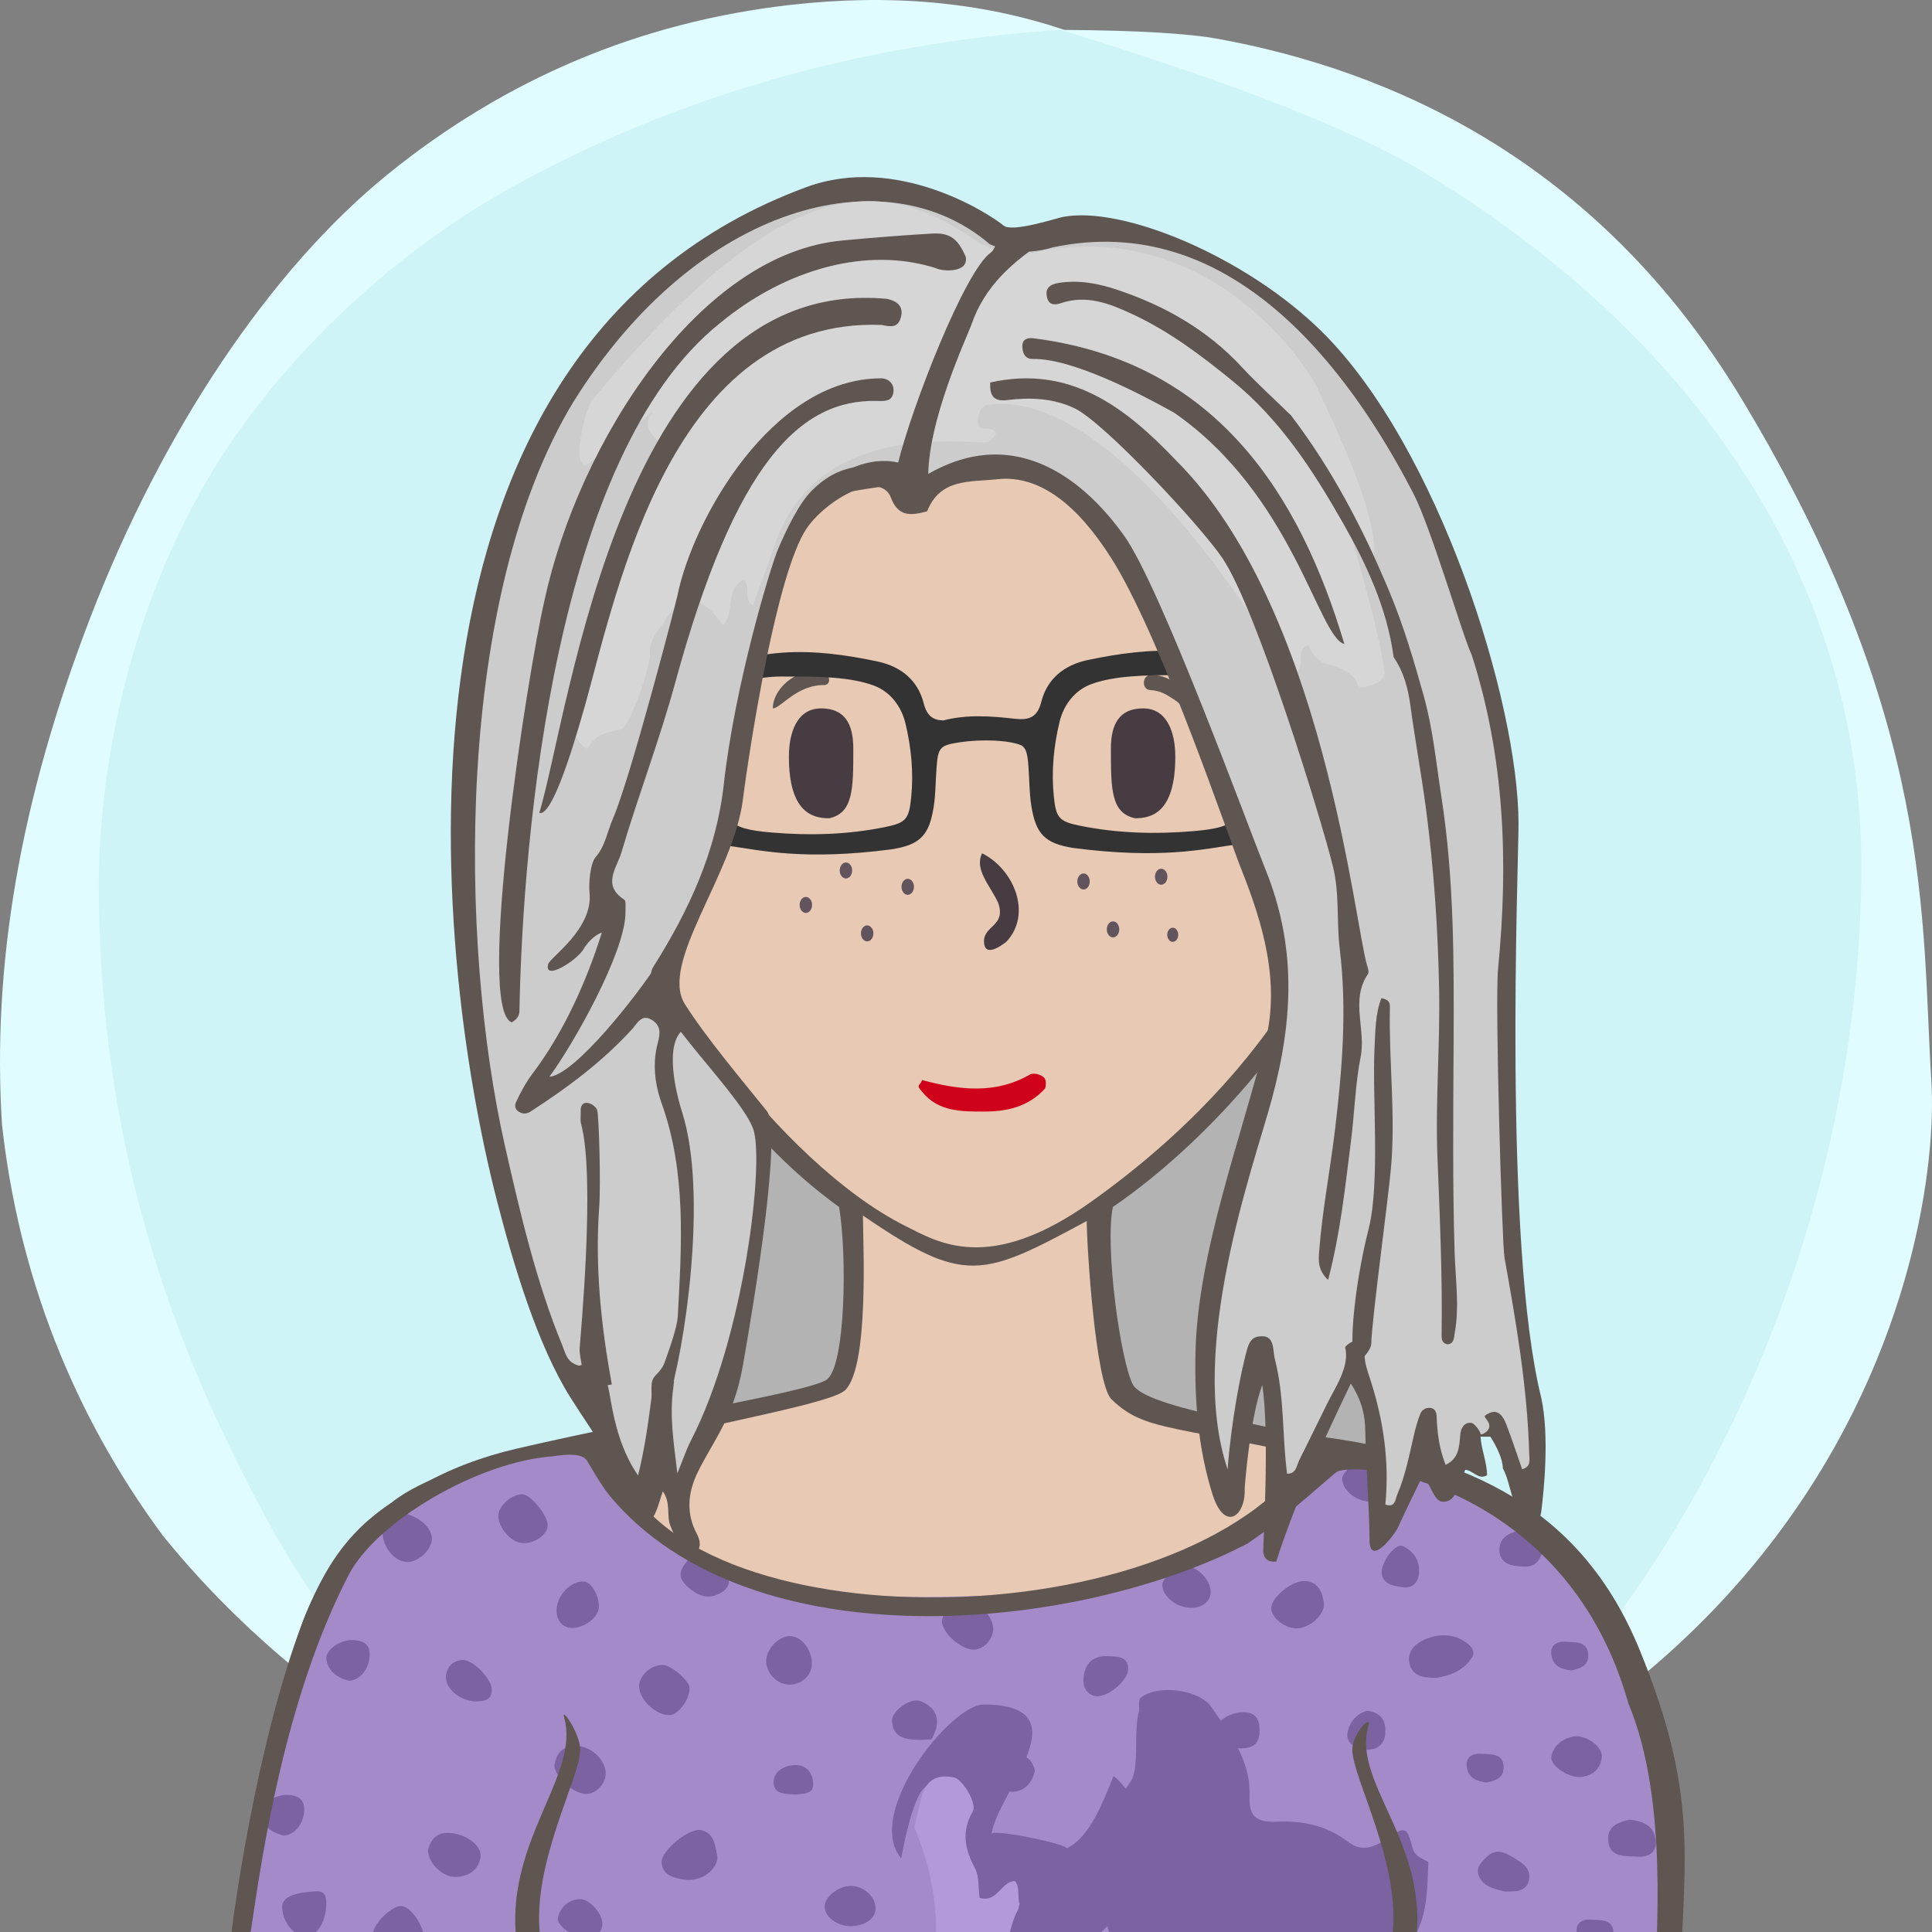 <?xml version="1.0" encoding="UTF-8"?><svg width="240" height="240" viewBox="0 0 240 240" version="1.1" xmlns="http://www.w3.org/2000/svg" xmlns:xlink="http://www.w3.org/1999/xlink"><rect x="0" y="0" width="240" height="240" fill="#808080" stroke="none"/><defs><path id="bg-layer-1" d="M239.919,134.308 C241.162,153.816 229.215,227.784 119.966,239.778 C107.376,240.801 91.116,238.421 73.512,229.716 L70.166,227.784 C48.166,217.709 32.063,205.380 20.226,190.756 C9.026,175.619 2.295,158.277 0.250,139.719 C-0.993,120.210 2.363,99.697 11.237,76.672 C20.110,53.648 33.526,33.512 48.192,21.632 C62.859,9.752 79.517,2.745 98.132,0.616 C110.542,-0.803 121.903,0.229 132.215,3.714 C141.256,3.779 147.637,4.153 151.360,4.836 C172.633,8.738 198.376,19.798 216.309,49.488 C240.530,89.588 238.676,114.799 239.919,134.308 Z"></path><path id="bg-layer-2" d="M131.682,3.697 C153.137,10.258 168.153,16.128 176.728,21.308 C212.772,43.078 231.222,74.142 231.222,107.547 C231.222,140.935 219.745,176.053 199.239,203.013 C194.350,209.441 186.113,217.023 174.529,225.761 C152.192,235.106 134.015,239.778 120,239.778 C105.985,239.778 88.750,235.544 68.294,227.074 C60.428,221.353 55.199,217.218 52.607,214.671 C39.783,202.071 33.301,189.660 27.998,178.611 C17.633,157.012 12.278,134.629 12.278,109.879 C12.278,96.555 15.529,77.178 25.631,59.817 C34.294,44.927 48.652,31.630 62.877,23.647 C83.417,12.120 106.352,5.470 131.682,3.697 Z"></path></defs><title>Beste Freundin gesucht</title><desc>Profilbild</desc><g id="beste-freundin-gesucht" stroke="none" stroke-width="1" fill="none" fill-rule="evenodd"><g fill="none" fill-rule="evenodd"><use fill="#E0FCFF" xlink:href="#bg-layer-1"></use><use fill="#CEF4F8" xlink:href="#bg-layer-2"></use></g><path d="M117.5,218 C151.466,218 178,206.639 178,155 C178,103.361 151.466,34 117.5,34 C83.534,34 67,72.861 67,124.5 C67,176.139 83.534,218 117.5,218 Z" fill="#cccccc"></path><path d="M117.5,218 C151.466,218 178,206.639 178,155 C178,103.361 151.466,34 117.5,34 C83.534,34 67,72.861 67,124.5 C67,176.139 83.534,218 117.5,218 Z" fill="#b3b3b3"></path><path d="M204.239,215.941 C203.891,200.941 193.503,185.068 175.905,181.120 C158.308,177.171 142.239,174.941 140.711,171.961 C139.183,168.980 137.239,154.941 138.239,149.941 C149.731,142.039 161.239,128.941 167.466,115.759 C172.494,112.941 175.264,105.123 177.239,97.941 C179.215,90.759 178.060,83.439 172.494,83.439 L170.239,83.439 C170.239,83.439 169.035,73.328 167.239,67.941 C157.239,42.941 134.606,34.061 111.622,37.832 C98.694,40.346 77.146,52.555 73.017,75.720 C72.657,78.413 72.298,84.337 72.298,84.337 C72.298,84.337 69.964,83.800 68.887,84.337 C63.239,86.941 65.239,94.941 66.239,98.941 C68.574,105.820 71.239,109.941 76.787,114.862 C83.239,126.941 91.311,140.604 104.239,149.941 C105.239,155.941 105.049,169.903 102.644,171.422 C100.239,172.941 81.859,175.863 64.239,179.941 C46.620,184.019 35.778,196.163 35.239,213.941 C34.701,231.719 35.239,239.941 35.239,239.941 L201.239,239.941 L204.239,239.941 C204.239,239.941 204.588,230.941 204.239,215.941 Z" fill="#5F5551"></path><path d="M178,184.678 C147,176.356 143,178.678 138.056,173.804 C136.106,171.881 135,154.910 135,151.678 C122,158.678 119.866,159.678 107.197,151 C107.197,154.412 108,169.678 105,172.678 C102,175.678 57,181.322 48,191 C40.647,198.907 38,207.406 38,217.678 C38,220.336 38,239.678 38,239.678 L169.291,239.792 L201,239.819 C201,239.819 209,193 178,184.678 Z" fill="#e8c9b4"></path><path d="M79.505,112.314 C70.505,110.386 66.505,94.314 68.505,88.314 C69.505,85.607 75.616,87.582 75.616,87.582 C75.616,87.582 75.725,70.427 83.505,60.314 C93.505,47.314 108.108,40 122.841,40 C134.505,40 141.654,43.413 150.505,49.314 C168.505,61.314 168.809,87.942 168.809,87.942 C168.809,87.942 171.148,87.176 172.580,87.044 C180.505,86.314 172.580,112.314 165.936,113.261 C159.505,128.314 148.169,140.314 135.505,149.314 C122.841,158.314 116.505,154.314 112.505,152.314 C96.505,144.314 79.505,119.314 79.505,112.314 Z" fill="#e8c9b4"></path><path d="M67.087,240.446 C66.087,231.446 72.087,220.943 72.087,217.446 C72.087,215.446 69.667,211.976 70.087,213.446 C72.087,220.446 63.087,228.446 64.087,240.446 L67.087,240.446 Z" fill="#5F5551"></path><path d="M171.078,240.446 C170.078,231.446 176.078,220.943 176.078,217.446 C176.078,215.446 173.658,212.976 174.078,214.446 C176.078,221.446 167.078,228.446 168.078,240.446 L171.078,240.446 Z" fill="#5F5551" transform="translate(172.039, 227.223) scale(-1, 1) translate(-172.039, -227.223) "></path><path d="M141,101.648 C138,101 138,98 138,93 C138,90 139,88 142,88 C145,88 146,91 146,94 C146,101 143,101.648 141,101.648 Z" fill="#463C42"></path><path d="M101,101.648 C98,101 98,98 98,93 C98,90 99,88 102,88 C105,88 106,91 106,94 C106,101 103,101.648 101,101.648 Z" fill="#463C42" transform="translate(102.000, 94.824) scale(-1, 1) translate(-102.000, -94.824) "></path><path d="M128.004,133.448 C128.363,133.267 129.261,133.448 129.620,133.807 C129.980,133.985 129.980,134.883 129.800,135.244 C127.645,137.576 124.944,138.084 122.222,138.084 C119.500,138.084 116.512,138.115 114.537,135.603 C113.687,134.698 114.358,134.883 114.537,134.165 C119.206,135.422 123.695,135.960 128.004,133.448 Z" fill="#D0021B"></path><path d="M125,117 C124.252,117.573 122.234,119 122.234,116.888 C122.234,115 125,115 124,112.162 C123,110 121,108 122,106 C126,108 128.252,113.573 125,117 Z" fill="#463C42"></path><path d="M100.973,83.320 C101.710,83.254 102.321,83.442 102.719,83.848 C103.146,84.288 103.098,84.947 102.499,85.101 C99,85.000 96.984,88.001 96,88.000 C96.014,85.769 98.380,83.547 100.973,83.320 Z" fill="#5F5551"></path><path d="M142.774,85.917 C141.701,85.858 141.721,84.008 142.907,84.035 C145.299,83.758 148.242,85.917 148.242,88.175 C147.625,88.098 146.613,87.211 146.076,86.920 C144.803,86.229 144.124,85.876 142.774,85.917 Z" fill="#5F5551" transform="translate(145.117, 86.093) rotate(5.000) translate(-145.117, -86.093) "></path><g><path d="M100.881,112.412 C100.881,112.960 100.534,113.406 100.106,113.406 C99.681,113.406 99.333,112.960 99.333,112.412 C99.333,111.865 99.681,111.418 100.106,111.418 C100.534,111.418 100.881,111.865 100.881,112.412" fill="#61545D"></path><path d="M146.365,116.122 C146.365,116.605 146.061,117 145.683,117 C145.304,117 145,116.605 145,116.122 C145,115.638 145.304,115.244 145.683,115.244 C146.061,115.244 146.365,115.638 146.365,116.122" fill="#61545D"></path><path d="M108.495,115.948 C108.495,116.495 108.151,116.942 107.723,116.942 C107.294,116.942 106.950,116.495 106.950,115.948 C106.950,115.400 107.294,114.954 107.723,114.954 C108.151,114.954 108.495,115.400 108.495,115.948" fill="#61545D"></path><path d="M135.374,109.500 C135.374,110.047 135.029,110.494 134.602,110.494 C134.173,110.494 133.829,110.047 133.829,109.500 C133.829,108.952 134.173,108.506 134.602,108.506 C135.029,108.506 135.374,108.952 135.374,109.500" fill="#61545D"></path><path d="M105.084,109.127 C104.656,109.127 104.311,108.681 104.311,108.133 C104.311,107.586 104.656,107.139 105.084,107.139 C105.511,107.139 105.857,107.586 105.857,108.133 C105.857,108.681 105.511,109.127 105.084,109.127 Z" fill="#61545D"></path><path d="M145.021,108.909 C145.021,109.460 144.675,109.903 144.246,109.903 C143.819,109.903 143.475,109.460 143.475,108.909 C143.475,108.363 143.819,107.915 144.246,107.915 C144.675,107.915 145.021,108.363 145.021,108.909" fill="#61545D"></path><path d="M139.038,115.452 C139.038,116.000 138.692,116.448 138.266,116.448 C137.838,116.448 137.490,116.000 137.490,115.452 C137.490,114.906 137.838,114.458 138.266,114.458 C138.692,114.458 139.038,114.906 139.038,115.452" fill="#61545D"></path><path d="M113.535,110.164 C113.535,110.712 113.189,111.158 112.762,111.158 C112.334,111.158 111.989,110.712 111.989,110.164 C111.989,109.616 112.334,109.170 112.762,109.170 C113.189,109.170 113.535,109.616 113.535,110.164" fill="#61545D"></path></g><g><path d="M207.590,260.136 C207.590,260.136 212.755,224.567 200.396,202.998 C188.540,182.309 166.380,180.776 166.380,180.776 C166.380,180.776 154.600,196.443 127,198 C103.729,199.314 82.629,197.847 75.650,182.726 C74.005,179.149 67.271,178.551 54.836,184.483 C30.043,196.309 29.407,247.871 29.407,247.871 C29.407,251.964 207.590,260.136 207.590,260.136 Z" fill="#a58ac9"></path><path d="M149.228,241.847 C149.086,237.645 141.273,222.633 138.328,220.624 C136.595,225.027 135.008,228.464 132.428,229.650 C133.352,229.226 122.673,226.962 123.163,227.906 C123.771,222.825 134.843,211.747 122.189,211.743 C118.118,211.742 107.321,225.209 111.941,230.855 C115.912,209.945 119.654,229.976 121.059,240.343 C120.230,241.985 124.197,252.481 122.409,250.519 C118.609,249.289 120.945,255.913 115.078,252.292 C118.159,266.540 121.794,257.782 127.464,255.248 C128.389,254.835 133.316,257.115 134.009,255.867 C135.109,253.885 139.181,245.996 131.956,247.526 C130.289,247.878 128.738,245.074 127.714,242.207 C130.836,246.256 132.341,244.502 137.548,239.275 C138.844,243.425 143.830,258.233 149.272,254.705 C149.329,250.419 149.314,246.133 149.228,241.847" fill="#7d62a1"></path><path d="M98.053,209.271 C96.509,209.274 95.085,207.755 95.184,206.211 C95.280,204.696 96.856,203.153 98.213,203.242 C99.638,203.333 100.887,204.982 100.843,206.713 C100.807,208.165 99.604,209.268 98.053,209.271" fill="#7d62a1"></path><path d="M46.305,240.366 C46.288,239.028 48.685,236.650 49.918,236.781 C51.221,236.918 52.884,239.637 52.801,241.491 C52.746,242.721 51.183,244.101 49.930,244.028 C48.555,243.948 46.320,241.690 46.305,240.366" fill="#7d62a1"></path><path d="M160.975,202.283 C159.467,202.232 157.790,200.797 157.922,199.668 C158.085,198.276 160.514,196.373 162.012,196.403 C163.637,196.434 164.258,197.625 164.457,199.118 C164.654,200.582 162.633,202.338 160.975,202.283" fill="#7d62a1"></path><path d="M64.943,191.689 C63.457,191.624 61.821,189.719 61.912,188.163 C61.984,186.960 63.740,185.504 64.967,185.634 C65.981,185.742 67.957,188.161 68.035,189.394 C68.109,190.556 66.490,191.759 64.943,191.689" fill="#7d62a1"></path><path d="M178.409,208.422 C176.773,208.442 175.476,208.209 175.099,206.683 C174.726,205.164 175.823,204.173 176.958,203.677 C178.692,202.920 180.566,202.883 182.219,204.098 C182.822,204.539 183.296,205.216 182.845,205.914 C181.763,207.588 180.029,208.191 178.409,208.422" fill="#7d62a1"></path><path d="M89.134,230.715 C89.034,232.399 87.011,233.811 84.967,233.482 C83.744,233.287 82.306,233.002 82.187,231.352 C82.084,229.912 85.685,226.974 87.150,227.353 C88.863,227.798 88.826,229.428 89.134,230.715" fill="#7d62a1"></path><path d="M68.864,219.318 C69.080,218.054 69.643,217.034 71.221,216.887 C73.015,216.720 74.969,218.207 75.227,219.993 C75.427,221.370 74.129,222.883 72.780,222.849 C71.213,222.808 68.956,220.832 68.864,219.318" fill="#7d62a1"></path><path d="M83.236,213.059 C81.642,213.140 79.629,211.385 79.405,209.723 C79.218,208.336 80.749,206.811 82.314,206.824 C83.338,206.833 85.586,208.725 85.654,209.638 C85.755,210.952 84.303,213.006 83.236,213.059" fill="#7d62a1"></path><path d="M49.150,187.931 C51.201,187.798 53.513,189.376 53.652,191.003 C53.766,192.343 52.100,194.020 50.639,194.037 C49.139,194.056 47.636,192.366 47.516,190.525 C47.426,189.154 48.156,187.995 49.150,187.931" fill="#7d62a1"></path><path d="M53.165,229.804 C53.477,228.642 54.110,227.650 55.692,227.690 C57.845,227.742 59.941,229.268 59.686,230.736 C59.404,232.353 58.194,233.098 56.623,233.161 C55.020,233.225 53.158,231.454 53.165,229.804" fill="#7d62a1"></path><path d="M195.571,215.683 C197.237,215.578 199.127,217.046 198.983,218.320 C198.825,219.723 197.872,220.548 196.488,220.734 C194.900,220.948 192.460,219.288 192.718,218.149 C193.065,216.622 194.272,215.931 195.571,215.683" fill="#7d62a1"></path><path d="M115.722,216.066 C115.162,216.087 114.603,216.135 114.043,216.122 C112.399,216.083 110.847,215.794 110.813,213.721 C110.793,212.529 113.100,210.881 114.258,211.299 C115.859,211.878 116.789,213.035 116.248,214.881 C116.133,215.279 115.924,215.652 115.759,216.036 L115.722,216.066 Z" fill="#7d62a1"></path><path d="M128.565,220.002 C128.181,221.514 127.341,222.434 125.935,222.576 C124.506,222.721 122.446,220.962 122.667,219.808 C123.009,218.018 124.444,217.821 125.961,217.864 C127.458,217.908 128.299,218.668 128.565,220.002" fill="#7d62a1"></path><path d="M59.091,211.356 C56.962,211.256 55.140,209.597 55.420,208.011 C55.614,206.919 56.353,206.266 57.459,206.208 C58.729,206.141 61.065,208.522 61.091,209.887 C61.117,211.320 60.024,211.300 59.091,211.356" fill="#7d62a1"></path><path d="M85.903,193.266 C86.848,194.167 88.025,194.466 89.221,194.715 C90.577,194.996 91.050,196.757 89.947,197.590 C89.939,197.597 89.931,197.603 89.921,197.610 C88.304,198.804 86.885,198.443 85.419,197.116 C83.614,195.480 85.013,194.453 85.903,193.266" fill="#7d62a1"></path><path d="M136.210,210.728 C134.979,210.524 134.477,209.622 134.605,208.364 C134.790,206.540 135.878,205.625 137.712,205.733 C138.787,205.796 140.133,205.718 140.148,207.319 C140.162,208.705 137.788,210.747 136.210,210.728" fill="#7d62a1"></path><path d="M35.169,228.017 C33.851,227.671 32.673,226.942 32.410,225.386 C32.213,224.221 34.145,222.864 35.796,222.969 C36.822,223.033 37.736,223.352 37.789,224.640 C37.862,226.370 36.641,228.039 35.169,228.017" fill="#7d62a1"></path><path d="M171.632,195.262 C171.745,193.710 173.426,191.688 174.233,192.053 C175.622,192.684 176.413,193.865 176.269,195.463 C176.162,196.628 175.425,197.353 174.278,197.179 C173.059,196.996 171.644,196.782 171.632,195.262" fill="#7d62a1"></path><path d="M188.569,190.151 C189.480,191.360 191.380,190.643 192.213,192.004 C191.929,192.461 191.586,192.892 191.368,193.380 C190.687,194.896 189.377,194.645 188.159,194.502 C187.100,194.378 186.309,193.745 186.263,192.643 C186.199,191.130 187.281,190.509 188.569,190.151" fill="#7d62a1"></path><path d="M169.813,212.518 C171.509,212.709 172.131,213.703 172.102,215.105 C172.072,216.602 171.186,217.408 169.691,217.358 C168.449,217.315 167.252,216.530 167.374,215.419 C167.514,214.134 168.409,212.888 169.813,212.518" fill="#7d62a1"></path><path d="M98.846,222.920 C97.703,222.853 96.217,222.931 96.108,221.575 C95.998,220.205 97.188,219.367 98.600,219.272 C100.195,219.162 100.972,220.253 101.017,221.586 C101.063,222.924 99.772,222.803 98.846,222.920" fill="#7d62a1"></path><path d="M184.695,221.425 C183.502,221.292 182.429,220.915 182.215,219.552 C182.010,218.245 182.919,217.784 183.990,217.859 C185.209,217.942 186.849,217.747 186.783,219.699 C186.742,220.871 185.712,221.207 184.695,221.425" fill="#7d62a1"></path><path d="M35.054,236.948 C35.030,235.730 36.257,235.157 39.127,234.946 C40.076,234.876 40.487,235.244 40.525,236.150 C40.628,238.544 39.452,240.559 37.946,240.546 C36.522,240.532 35.087,238.748 35.054,236.948" fill="#7d62a1"></path><path d="M43.304,208.781 C41.986,208.435 40.808,207.706 40.545,206.150 C40.349,204.985 42.280,203.628 43.931,203.733 C44.957,203.797 45.871,204.116 45.925,205.404 C45.997,207.134 44.777,208.803 43.304,208.781" fill="#7d62a1"></path><path d="M69.169,199.640 C69.414,197.879 71.092,196.317 72.581,196.467 C73.545,196.562 74.579,198.541 74.363,199.874 C74.153,201.164 72.209,202.422 70.757,202.206 C69.646,202.041 68.984,200.971 69.169,199.640" fill="#7d62a1"></path><path d="M148.178,199.725 C146.393,199.829 144.528,198.495 144.385,197.013 C144.293,196.052 146.041,194.656 147.397,194.608 C148.710,194.563 150.327,196.215 150.397,197.673 C150.450,198.791 149.525,199.647 148.178,199.725" fill="#7d62a1"></path><path d="M72.851,240.815 C71.322,240.759 69.080,239.176 69.299,238.239 C69.611,236.903 70.579,236.030 71.966,235.916 C73.215,235.815 74.964,237.834 74.821,239.101 C74.688,240.276 73.882,240.744 72.851,240.815" fill="#7d62a1"></path><path d="M113.588,227.018 C113.914,225.654 114.175,224.272 114.582,222.932 C115.178,220.956 116.626,220.394 118.549,220.815 C119.561,221.038 121.414,224.031 120.841,225.020 C119.396,227.518 119.842,229.691 121.112,232.073 C121.666,233.115 121.516,234.528 121.684,235.754 C123.903,236.422 124.332,233.728 126.068,233.670 C126.773,234.516 126.340,235.578 126.652,236.486 C126.585,236.723 126.527,236.961 126.478,237.202 C125.099,239.686 125.319,242.832 123.335,245.094 C120.858,243.780 124.003,241.608 122.466,240.267 C121.838,240.107 121.681,240.521 121.469,240.885 C119.464,244.330 119.462,244.329 116.625,241.654 C116.527,241.561 116.374,241.525 116.248,241.462 L116.245,241.459 C116.512,236.430 115.525,231.631 113.588,227.002 L113.588,227.018 Z" fill="#b499d8"></path><path d="M117,201.394 C117.216,200.131 117.779,199.110 119.358,198.962 C121.152,198.795 123.105,200.283 123.364,202.070 C123.563,203.445 122.265,204.959 120.915,204.924 C119.349,204.883 117.091,202.907 117,201.394" fill="#7d62a1"></path><path d="M105.653,239.275 C103.929,239.277 102.339,238.020 102.449,236.739 C102.559,235.486 104.316,234.206 105.832,234.280 C107.424,234.357 108.818,235.722 108.769,237.156 C108.727,238.359 107.386,239.272 105.653,239.275" fill="#7d62a1"></path><path d="M170.521,186.549 C168.738,186.653 166.871,185.319 166.728,183.835 C166.636,182.876 168.385,181.480 169.742,181.432 C171.053,181.386 172.670,183.039 172.740,184.498 C172.794,185.614 171.868,186.470 170.521,186.549" fill="#7d62a1"></path><path d="M198.354,242.028 C197.161,241.896 196.088,241.518 195.874,240.154 C195.669,238.847 196.578,238.388 197.649,238.461 C198.868,238.546 200.508,238.349 200.442,240.302 C200.401,241.475 199.371,241.811 198.354,242.028" fill="#7d62a1"></path><path d="M202.463,226.048 C204.001,226.219 205.382,226.704 205.658,228.462 C205.922,230.145 204.752,230.739 203.372,230.643 C201.800,230.534 199.687,230.786 199.774,228.272 C199.826,226.762 201.151,226.329 202.463,226.048" fill="#7d62a1"></path><path d="M195.208,207.511 C194.014,207.380 192.943,207.002 192.728,205.638 C192.524,204.331 193.432,203.870 194.502,203.945 C195.723,204.030 197.363,203.833 197.295,205.785 C197.255,206.957 196.226,207.293 195.208,207.511" fill="#7d62a1"></path><path d="M187.004,234.967 C185.653,234.684 184.359,234.403 183.754,233.144 C183.233,232.064 184.026,231.302 184.744,230.617 C185.770,229.638 186.830,230.053 187.826,230.652 C188.901,231.300 190.211,231.978 189.949,233.455 C189.657,235.085 188.188,234.966 187.004,234.967" fill="#7d62a1"></path><path d="M111.462,339.915 C109.748,339.977 108.087,338.827 108.000,337.522 C107.911,336.159 110.183,333.459 111.572,333.278 C113.106,333.081 113.919,334.138 113.975,336.404 C114.035,338.855 113.323,339.849 111.462,339.915" fill="#7d62a1"></path><path d="M174.787,246.074 C174.428,244.786 173.328,243.429 174.500,242.170 C177.413,239.035 177.256,235.148 177.436,231.321 C176.673,230.813 175.767,230.742 175.437,229.445 C174.797,226.934 174.508,226.864 172.465,228.290 C170.821,229.437 169.219,230.128 167.506,228.826 C164.868,226.822 161.992,226.150 158.699,226.296 C156.042,226.415 155.129,225.646 155.224,223.121 C155.395,218.592 152.762,215.391 150.469,212.041 C148.935,209.801 143.625,209.233 141.683,210.929 C141.377,211.196 141.551,212.004 141.504,212.563 C143.972,213.314 159.291,234.925 158.360,235.153 C157.586,235.341 148.647,230.507 148.991,231.420 C150.357,235.043 144.117,235.415 144.043,238.960 C144.028,239.648 149.269,244.439 149.407,245.130 C138.847,242.840 149.296,260.720 151.714,264.778 C157.322,274.180 164.600,266.799 164.600,266.799 C165.250,269.135 165.676,271.487 165.708,273.708 C164.416,274.125 163.988,272.940 163.227,272.413 C162.682,272.037 162.219,272.019 161.714,272.454 C160.617,273.401 159.902,276.450 160.518,277.619 C161.273,279.049 162.869,279.325 165.011,278.230 C165.986,277.734 166.753,276.610 167.873,278.014 C169.153,279.615 169.880,278.480 170.201,277.316 C170.892,274.815 170.727,272.261 170.179,269.737 C169.876,268.342 169.245,266.688 170.040,265.578 C172.904,261.580 165.803,253.767 165.448,249.142 C165.285,247.013 165.448,241.967 174.787,246.074" fill="#7d62a1"></path><path d="M141.503,212.562 C153.566,216.233 148.110,214.485 153.359,224.215 C155.356,227.916 159.606,232.949 162.557,234.931 C162.932,234.401 162.541,230.546 163.933,231.261 C169.939,234.346 157.354,236.222 158.361,235.152 C154.500,239.256 158.670,247.071 154.532,252.010 C154.520,251.995 150.428,247.170 150.639,249.270 C150.214,245.042 155.934,236.147 150.507,234.998 C148.582,234.590 147.385,239.913 144.043,238.959 C139.720,237.726 141.013,230.299 143.222,227.995 C138.660,225.877 138.264,228.953 137.846,224.472 C137.896,225.003 140.519,221.378 140.707,220.833 C141.497,218.562 140.802,215.042 141.503,212.562" fill="#7d62a1"></path><path d="M153.507,217.167 C152.367,216.987 150.896,216.998 150.793,215.283 C150.712,213.946 152.912,212.587 154.632,212.695 C156.153,212.793 156.474,213.789 156.468,215.012 C156.460,216.709 155.638,217.308 153.507,217.167" fill="#7d62a1"></path><path d="M67.078,240.353 C66.078,231.353 72.078,220.850 72.078,217.353 C72.078,215.353 69.658,211.883 70.078,213.353 C72.078,220.353 63.078,228.353 64.078,240.353 L67.078,240.353 Z" fill="#5F5551"></path><path d="M171.069,240.353 C170.069,231.353 176.069,220.850 176.069,217.353 C176.069,215.353 173.649,212.883 174.069,214.353 C176.069,221.353 167.069,228.353 168.069,240.353 L171.069,240.353 Z" fill="#5F5551" transform="translate(172.030, 227.130) scale(-1, 1) translate(-172.030, -227.130) "></path><path d="M28.000,247.877 C28.217,241.435 31.351,219.459 36.663,204.061 C39.811,194.939 43.114,190.340 48.686,186.621 C55.815,180.901 76,178 76,178 C77.793,203.263 140.650,205.175 160.421,183.391 C163.360,179.497 162.663,178.283 162.663,178.283 C182.748,180.707 196.593,187.593 203.706,205.016 C210.819,222.438 209.310,230.402 208.751,244.955 C207.864,251.439 205.732,250.104 205.776,244.955 C205.495,241.817 207.453,223.911 202.284,211.605 C195.064,185.843 170.954,181.347 166.226,182.754 C165.705,182.910 160.441,188.037 154.983,191.740 C133.890,202.749 93.268,206.731 75.760,185.843 C74.588,184.408 72.931,181.438 72.874,181.380 C72.232,180.554 70.574,180.619 68.690,180.901 C59.375,181.589 46.920,188.919 43.376,195.517 C35.215,211.181 32.443,231.345 31.176,239.773 C30.997,240.425 28.206,251.154 28.000,247.877 Z" fill="#5F5551"></path></g><g><path d="M167.534,84.544 C166.180,86.714 164.511,88.463 161.389,89.664 C163.219,86.814 165.287,85.575 167.534,84.544 Z M155.362,96.607 C154.326,101.936 153.577,102.795 148.232,103.248 C143.536,103.646 138.815,103.524 134.161,102.575 C131.536,102.041 131.173,101.596 130.904,98.878 C130.595,95.764 130.893,92.688 131.624,89.664 C132.149,87.495 133.565,85.73 135.532,84.998 C138.427,83.922 142.383,83.845 146.452,83.876 C152.951,83.707 156.945,86.743 156.087,92.963 C155.917,94.188 155.599,95.391 155.362,96.607 Z M109.934,102.744 C105.281,103.693 100.558,103.815 95.862,103.417 C90.516,102.964 89.769,102.105 88.733,96.776 C88.496,95.56 88.177,94.357 88.008,93.132 C87.148,86.912 91.144,83.876 97.644,84.045 C101.710,84.014 105.668,84.091 108.561,85.167 C110.528,85.898 111.947,87.664 112.471,89.833 C113.201,92.857 113.501,95.933 113.191,99.047 C112.921,101.765 112.558,102.209 109.934,102.744 Z M82.477,89.664 C79.355,88.463 77.169,86.884 75.814,84.713 C78.061,85.745 80.647,86.813 82.477,89.664 Z M164.102,84.023 C162.113,85.811 160.181,85.883 158.083,84.544 C150.827,79.914 143.017,80.315 135.087,82.001 C132.227,82.61 130.082,84.289 129.343,87.219 C128.864,89.11 127.823,89.486 126.078,89.289 C123.109,88.954 120.118,88.726 117.183,89.496 C115.936,89.472 115.147,88.952 114.752,87.387 C114.013,84.457 111.868,82.778 109.007,82.17 C101.078,80.483 93.266,80.083 86.011,84.713 C83.912,86.052 81.950,86.014 79.993,84.191 C77.531,81.899 73.977,80.800 72.045,80.364 C71.191,81.413 70.932,82.439 70.932,84.191 C72.650,85.41 77.197,89.672 78.984,90.781 C83.032,93.295 85.135,97.15 86.406,101.516 C87.091,103.863 88.288,104.759 90.816,105.115 C94.499,105.635 99.921,106.92 110.736,105.509 C114.302,104.949 115.419,103.781 115.981,100.257 C116.234,98.671 116.216,97.043 116.335,95.435 C116.531,92.792 116.739,92.575 119.359,92.191 C121.909,91.818 125.350,91.923 126.891,92.594 L126.891,92.589 C127.511,92.992 127.644,93.703 127.760,95.266 C127.879,96.874 127.861,98.503 128.113,100.089 C128.675,103.613 129.792,104.781 133.357,105.341 C144.173,106.751 149.595,105.466 153.279,104.947 C155.805,104.59 157.005,103.694 157.689,101.347 C158.960,96.982 160.393,92.692 164.440,90.179 C166.228,89.069 168.680,86.386 170.398,85.167 C170.620,82.929 171.264,82.550 169.638,80.807 C167.706,81.243 165.452,82.808 164.102,84.023 Z" fill="#333333"></path></g><g ><g ><path d="M188.636,102.358 C188.636,87.085 178.640,55.520 164.273,41.264 C154.860,31.925 139.394,25.463 131.955,26.964 C131.258,27.105 125.752,28.902 124.683,28.027 C122.817,26.504 111.415,19.099 100.165,23.246 C45.895,43.257 53.623,117.632 61.745,149.197 C63.754,157.007 66.755,167.098 70.881,173.635 C73.926,178.460 78.360,184.350 78.576,188.056 C78.699,190.147 80.570,189.494 81.259,188.240 C81.741,187.362 81.945,186.355 82.336,185.262 C83.362,186.702 82.781,188.213 83.255,189.477 C85.120,194.458 87.927,193.087 86.566,190.546 C85.245,188.079 85.405,185.524 86.631,182.973 C88.527,179.031 91.121,176.236 92.289,169.598 C93.761,161.231 97.193,140.415 95.244,137.997 C92.115,134.111 87.774,128.978 85.092,124.760 C81.842,119.648 91.096,108.691 92.289,99.304 C93.122,92.757 96.466,71.269 100.165,65.702 C101.585,63.565 104.643,61.246 107.160,60.592 C108.641,60.206 110.129,60.385 110.665,61.808 C111.609,64.316 113.278,64.018 115.170,63.518 C116.816,59.387 120.463,59.912 123.889,59.530 C131.144,58.722 136.282,66.479 138.517,70.093 C144.632,80.317 152.612,103.998 154.143,107.830 C156.904,114.746 159.041,121.988 157.188,129.403 C154.247,141.172 148.761,155.710 148.509,167.968 C148.384,174.012 148.814,179.931 150.640,185.681 C152.105,190.294 154.744,188.447 154.622,184.906 C154.624,184.680 155.252,176.198 156.805,172.034 C157.723,178.051 156.926,191.500 156.925,192.580 C156.923,193.650 157.532,194.061 158.532,193.993 C160.963,186.488 164.204,179.352 167.803,171.865 C169.234,174.077 169.580,175.922 169.602,177.796 C169.643,181.428 170.127,187.772 170.127,191.273 C170.127,194.773 173.275,190.582 173.641,189.780 C174.613,187.645 175.659,185.544 176.642,183.500 C177.508,183.658 178.026,186.412 179.105,186.536 C180.164,186.658 180.666,185.902 181.041,185.089 C181.401,184.311 181.664,183.487 182.01,182.580 C182.989,182.635 183.668,183.911 184.728,183.254 C184.713,181.627 184.023,180.096 183.917,178.472 L185.134,178.472 C185.874,179.596 186.683,181.251 186.689,182.397 C187.620,183.934 188.395,189.527 189.551,189.677 C190.769,189.835 191.338,188.737 191.460,187.772 C191.764,185.413 192.505,178.434 191.460,173.635 C186.711,154.597 188.636,107.503 188.636,102.358 Z" fill="#5F5551"></path><path d="M186.887,156.190 C186.603,154.610 185.683,124.559 186.097,120.333 C187.395,107.101 186.912,94.071 182.813,81.327 C181.797,79.327 177.806,65.624 175.579,61.311 C167.511,45.700 152.838,26.056 130.763,30.730 C127.014,31.916 124.023,30.807 122.960,30.342 C110.047,19.254 86.613,25.262 71.235,49.914 C56.451,74.316 57.018,117.189 62.739,142.409 C64.620,150.704 66.639,159.364 69.880,167.197 C70.239,168.063 70.383,169.156 71.729,169.590 C72.716,170.103 74.529,166.131 75.807,173.643 C76.376,176.998 77.224,180.310 79.263,183.287 C80.058,180.087 80.509,176.905 80.917,173.718 C81.041,172.746 80.652,171.632 81.448,170.850 C82.481,169.838 83.012,168.623 83.310,167.356 C83.686,169.034 83.869,170.716 83.637,172.418 C83.163,175.879 83.659,178.967 84.143,183.024 C84.902,181.161 85.283,180.006 85.839,178.929 C92.512,165.992 95.038,143.921 93.527,140.132 C91.496,135.038 78.812,123.820 81.153,120.112 C85.624,113.026 89.000,105.693 89.915,97.417 C91.260,85.238 95.669,70.513 96.685,68.139 C97.635,65.919 99.202,62.581 100.867,60.924 C103.851,57.951 107.012,57.343 111.614,58.379 C112.660,59.006 113.047,59.544 115.020,59.043 C126.536,52.212 135.294,60.407 139.677,66.600 C144.204,72.993 154.873,102.220 157.243,108.115 C160.950,117.337 160.764,126.338 157.970,136.620 C155.670,145.082 147.464,167.542 152.497,182.528 C152.948,176.445 154.187,170.612 154.338,169.988 C155.027,167.131 155.078,166.042 156.707,165.992 C158.385,165.939 158.081,167.733 158.377,168.881 C159.576,173.520 159.262,178.322 159.885,183.072 C161.043,183.099 161.061,182.052 161.405,181.370 C162.589,179.027 163.725,176.657 164.894,174.306 C165.835,172.412 167.700,169.711 167.102,167.395 C167.042,167.165 169.573,165.132 169.511,168.136 C169.486,169.305 169.895,170.353 170.240,171.421 C171.870,176.460 172.610,181.611 172.093,186.899 C173.343,187.336 173.323,186.245 173.558,185.697 C174.604,183.272 175.073,180.671 175.681,178.112 C175.881,177.264 176.120,176.415 176.444,175.610 C176.632,175.146 177.081,174.854 177.635,174.891 C178.273,174.934 178.447,175.456 178.465,175.937 C178.540,177.943 178.764,179.915 179.579,181.968 C181.256,181.174 181.274,179.692 181.397,178.220 C181.464,177.435 181.871,176.676 182.746,176.750 C183.176,176.786 183.907,177.830 183.907,178.112 C183.907,178.394 185.396,177.717 184.922,176.750 C184.500,175.891 184.084,176.021 184.943,175.572 C186.097,174.968 186.753,175.978 187.121,176.948 C187.822,178.788 188.438,180.661 189.090,182.521 C190.219,182.163 189.988,181.407 189.966,180.648 C189.743,172.390 188.345,164.288 186.887,156.190 Z" fill="#cccccc"></path><path d="M163.400,47.727 C162.699,46.230 151.068,27.384 129.58,31.114 C125.854,32.303 122.557,30.568 121.5,30.099 C109.409,21.466 97.248,21.269 73.517,49.755 C72.618,51.104 71,57.899 72.846,57.820 C73.658,57.171 81.602,50.595 81.017,51.326 C79.889,52.730 80.700,53.758 81.675,54.746 C78.845,63.185 71.013,89.558 71,90.570 C71.146,91.156 72.789,93.415 73.050,92.933 C73.995,91.180 75.443,90.994 77.097,90.620 C78.296,90.350 80.834,82.527 80.727,81.418 C80.578,79.850 81.414,78.604 82.394,77.476 C82.841,76.582 85.587,71.427 89.818,77.692 C91.309,76.116 90.020,73.290 92.356,71.986 C93.290,72.826 92.339,74.510 93.529,75.213 C94.778,71.795 95.685,69.270 96.25,67.637 C101.923,51.230 122.120,55.557 122.825,54.878 C123.645,54.087 124.128,53.687 123.176,53.339 C122.572,53.118 121.542,53.596 121.501,52.501 C121.471,51.684 121.599,50.756 122.513,50.307 C139.133,47.727 158.759,81.712 159.375,82.797 C160.232,83.513 161.121,84.575 161.569,82.446 C161.732,81.676 161.230,80.640 162.545,80.097 C163.002,81.266 163.556,82.117 165.017,82.530 C166.330,82.903 168.111,83.434 168.743,85.217 C168.895,85.648 172.038,85.037 172.000,83.494 C170.523,72.657 162.438,52.547 170.682,68.815 C171.067,63.397 165.133,51.430 163.400,47.727 Z" fill="#d6d6d6"></path><path d="M84.153,73.981 C83.958,74.942 78.307,96.710 76.145,101.680 C75.448,103.279 75.198,105.080 74.007,106.453 C73.291,107.276 73.122,109.859 73.233,110.857 C73.734,115.395 68.300,118.939 68.090,119.782 C67.542,121.966 71.772,119.213 72.496,117.890 C72.791,117.353 73.757,116.158 74.762,115.852 C72.825,122.051 69.937,128.366 66.167,133.351 C65.319,134.474 64.705,135.639 64.123,136.866 C63.885,137.363 63.981,137.852 64.510,138.137 C64.968,138.386 65.411,138.402 65.890,138.093 C70.475,135.127 74.840,131.889 78.553,127.807 C79.151,127.150 79.701,125.913 80.953,126.686 C82.061,127.372 82.067,128.247 81.709,129.571 C81.046,132.023 81.321,134.618 82.175,137.003 C85.277,145.666 84.679,154.625 84.194,163.535 C84.064,165.914 81.272,172.290 81.294,173.033 C82.227,173.283 82.863,174.411 83,174 C85,168 88.005,148.359 84.732,138.160 C84.162,136.386 82.304,129.623 85,127.807 C84.555,127.040 82.007,121.542 81.654,119.747 C79.252,123.504 71.444,133.519 68.240,133.765 C71.034,130.021 77.806,118.187 77.700,113.204 C77.689,112.703 77.794,111.913 77.538,111.750 C74.745,109.954 76.624,107.818 77.181,105.934 C79.265,98.872 81.915,92.003 83.856,84.885 C91.367,57.337 99.475,49.570 108.963,49.806 C109.958,49.829 110.791,49.875 110.974,48.773 C111.152,47.696 110.378,47 109.440,47 C95.900,47 86.057,64.568 84.153,73.981 Z" fill="#5F5551"></path><path d="M72.009,167.453 C71.903,168.531 72.787,171.141 72.548,173 C73.587,172.535 74.719,172.169 76,171.983 C74.681,164.738 73.901,157.452 74.428,150.074 C74.654,146.929 74.398,138.836 74.201,137.977 C74.004,137.116 72.009,136.241 72.137,138.101 C72.171,138.602 72.051,139.134 72.181,139.607 C74.000,146.226 72.070,166.345 72.009,167.453" fill="#5F5551"></path><path d="M172.658,125.204 C172.669,124.746 172.684,124.186 171.601,124 C170.837,125.964 170.858,128.100 170.748,130.226 C170.443,136.122 171.476,146.944 170.007,152.699 C168.528,158.494 167.623,165.971 168.153,168.497 C168.461,169.974 170.323,167.813 170.341,166.951 C170.402,164.000 172.426,149.191 172.790,145.102 C173.384,138.477 172.514,131.840 172.658,125.204" fill="#5F5551"></path><path d="M123.096,31.357 C119.823,33.669 113.241,50.655 111.575,57.463 C108.070,56.654 103.791,58.342 101,62 C105.230,60.875 115.322,59.688 115.318,59.607 C115.085,52.476 120.248,41.583 120.654,40.380 C122.316,35.475 125.870,32.474 130,29.744 C129.516,28.899 124.884,28.682 123.924,29.575 C123.886,29.919 123.556,31.033 123.096,31.357 Z" fill="#5F5551"></path><path d="M123.008,47.516 C132.897,45.301 139.752,50.534 146.057,57.162 C164.373,75.354 168.249,114.669 169.814,119.891 C169.921,120.245 170.094,120.759 169.937,120.988 C167.721,124.243 169.701,127.861 169.030,131.256 C168.347,134.706 168.268,138.251 167.826,141.732 C167.107,147.405 166.522,153.128 164.979,159 C163.714,157.774 163.776,156.675 163.873,155.408 C164.257,150.374 165.228,145.424 165.830,140.421 C166.734,132.894 167.349,125.416 166.427,117.857 C166.014,114.485 166.420,111.057 165.598,107.697 C164.144,101.754 156.129,75.723 151.888,69.385 C149.164,65.315 137.125,52.458 133.507,50.730 C130.825,49.449 127.964,49.347 125.096,49.700 C123.297,49.920 122.940,48.995 123.008,47.516" fill="#5F5551"></path><path d="M173.127,81.647 C172.315,75.576 169.742,70.064 166.797,64.911 C163.114,58.461 159.089,52.194 153.110,47.324 C149.203,44.141 145.303,41.193 140.748,39.062 C137.858,37.710 135.011,36.575 131.782,37.663 C130.959,37.940 130.273,37.880 130.055,36.904 C129.804,35.785 130.441,35.328 131.456,35.157 C133.992,34.731 136.475,35.222 138.814,36.007 C144.673,37.972 149.952,40.950 154.232,45.567 C156.181,47.670 158.320,49.596 160.373,51.602 C165.463,58.268 169.286,65.609 172.534,73.349 C174.332,77.636 175.634,82.046 176.867,86.463 C177.997,90.521 178.407,94.790 179.057,98.977 C180.655,109.269 180.621,119.645 180.570,130.023 C180.528,138.540 180.437,147.064 180.697,155.573 C180.800,158.935 181.320,162.272 180.704,165.630 C180.597,166.216 180.643,166.901 179.839,167 C179.127,166.902 179.074,166.322 179.082,165.874 C179.192,158.493 178.858,151.129 178.566,143.754 C178.293,136.827 178.905,129.832 178.773,122.906 C178.631,115.452 178.126,107.958 177.145,100.503 C176.576,96.188 175.777,91.911 175.198,87.601 C174.919,85.521 174.371,83.437 173.127,81.647" fill="#5F5551"></path><path d="M167,80 C163.760,79.161 160.634,61.519 145.868,51.276 C141.648,48.922 133.214,44.505 128.300,44.591 C127.249,44.608 127.022,43.744 127.001,43.047 C126.971,42.025 127.797,41.903 128.604,42.052 C151.088,44.996 161.463,61.419 167,80" fill="#5F5551"></path><path d="M104.804,29.860 C108.137,29.540 112.491,29.201 115.841,29.012 C118.165,28.881 119.035,29.837 119.957,31.850 C120.418,33.969 117.018,33.721 116.259,33.312 C107.758,30.599 97.662,33.355 89.448,40.133 C68.965,56.488 64.938,103.702 64.525,125.598 C64.499,126.090 64.326,126.575 63.567,127 C59.070,125.325 65.462,84.016 67.644,74.551 C71.910,54.909 86.894,31.375 104.804,29.860" fill="#5F5551"></path><path d="M110.170,37.125 C111.407,37.382 112.313,38.026 111.898,39.464 C111.528,40.747 110.657,40.604 109.510,40.362 C83.555,39.399 76.758,72.927 72.714,87.487 C72.400,88.453 68.913,101.617 67,100.977 C70.873,87.992 77.235,34.072 110.170,37.125" fill="#5F5551"></path></g></g></g></svg>